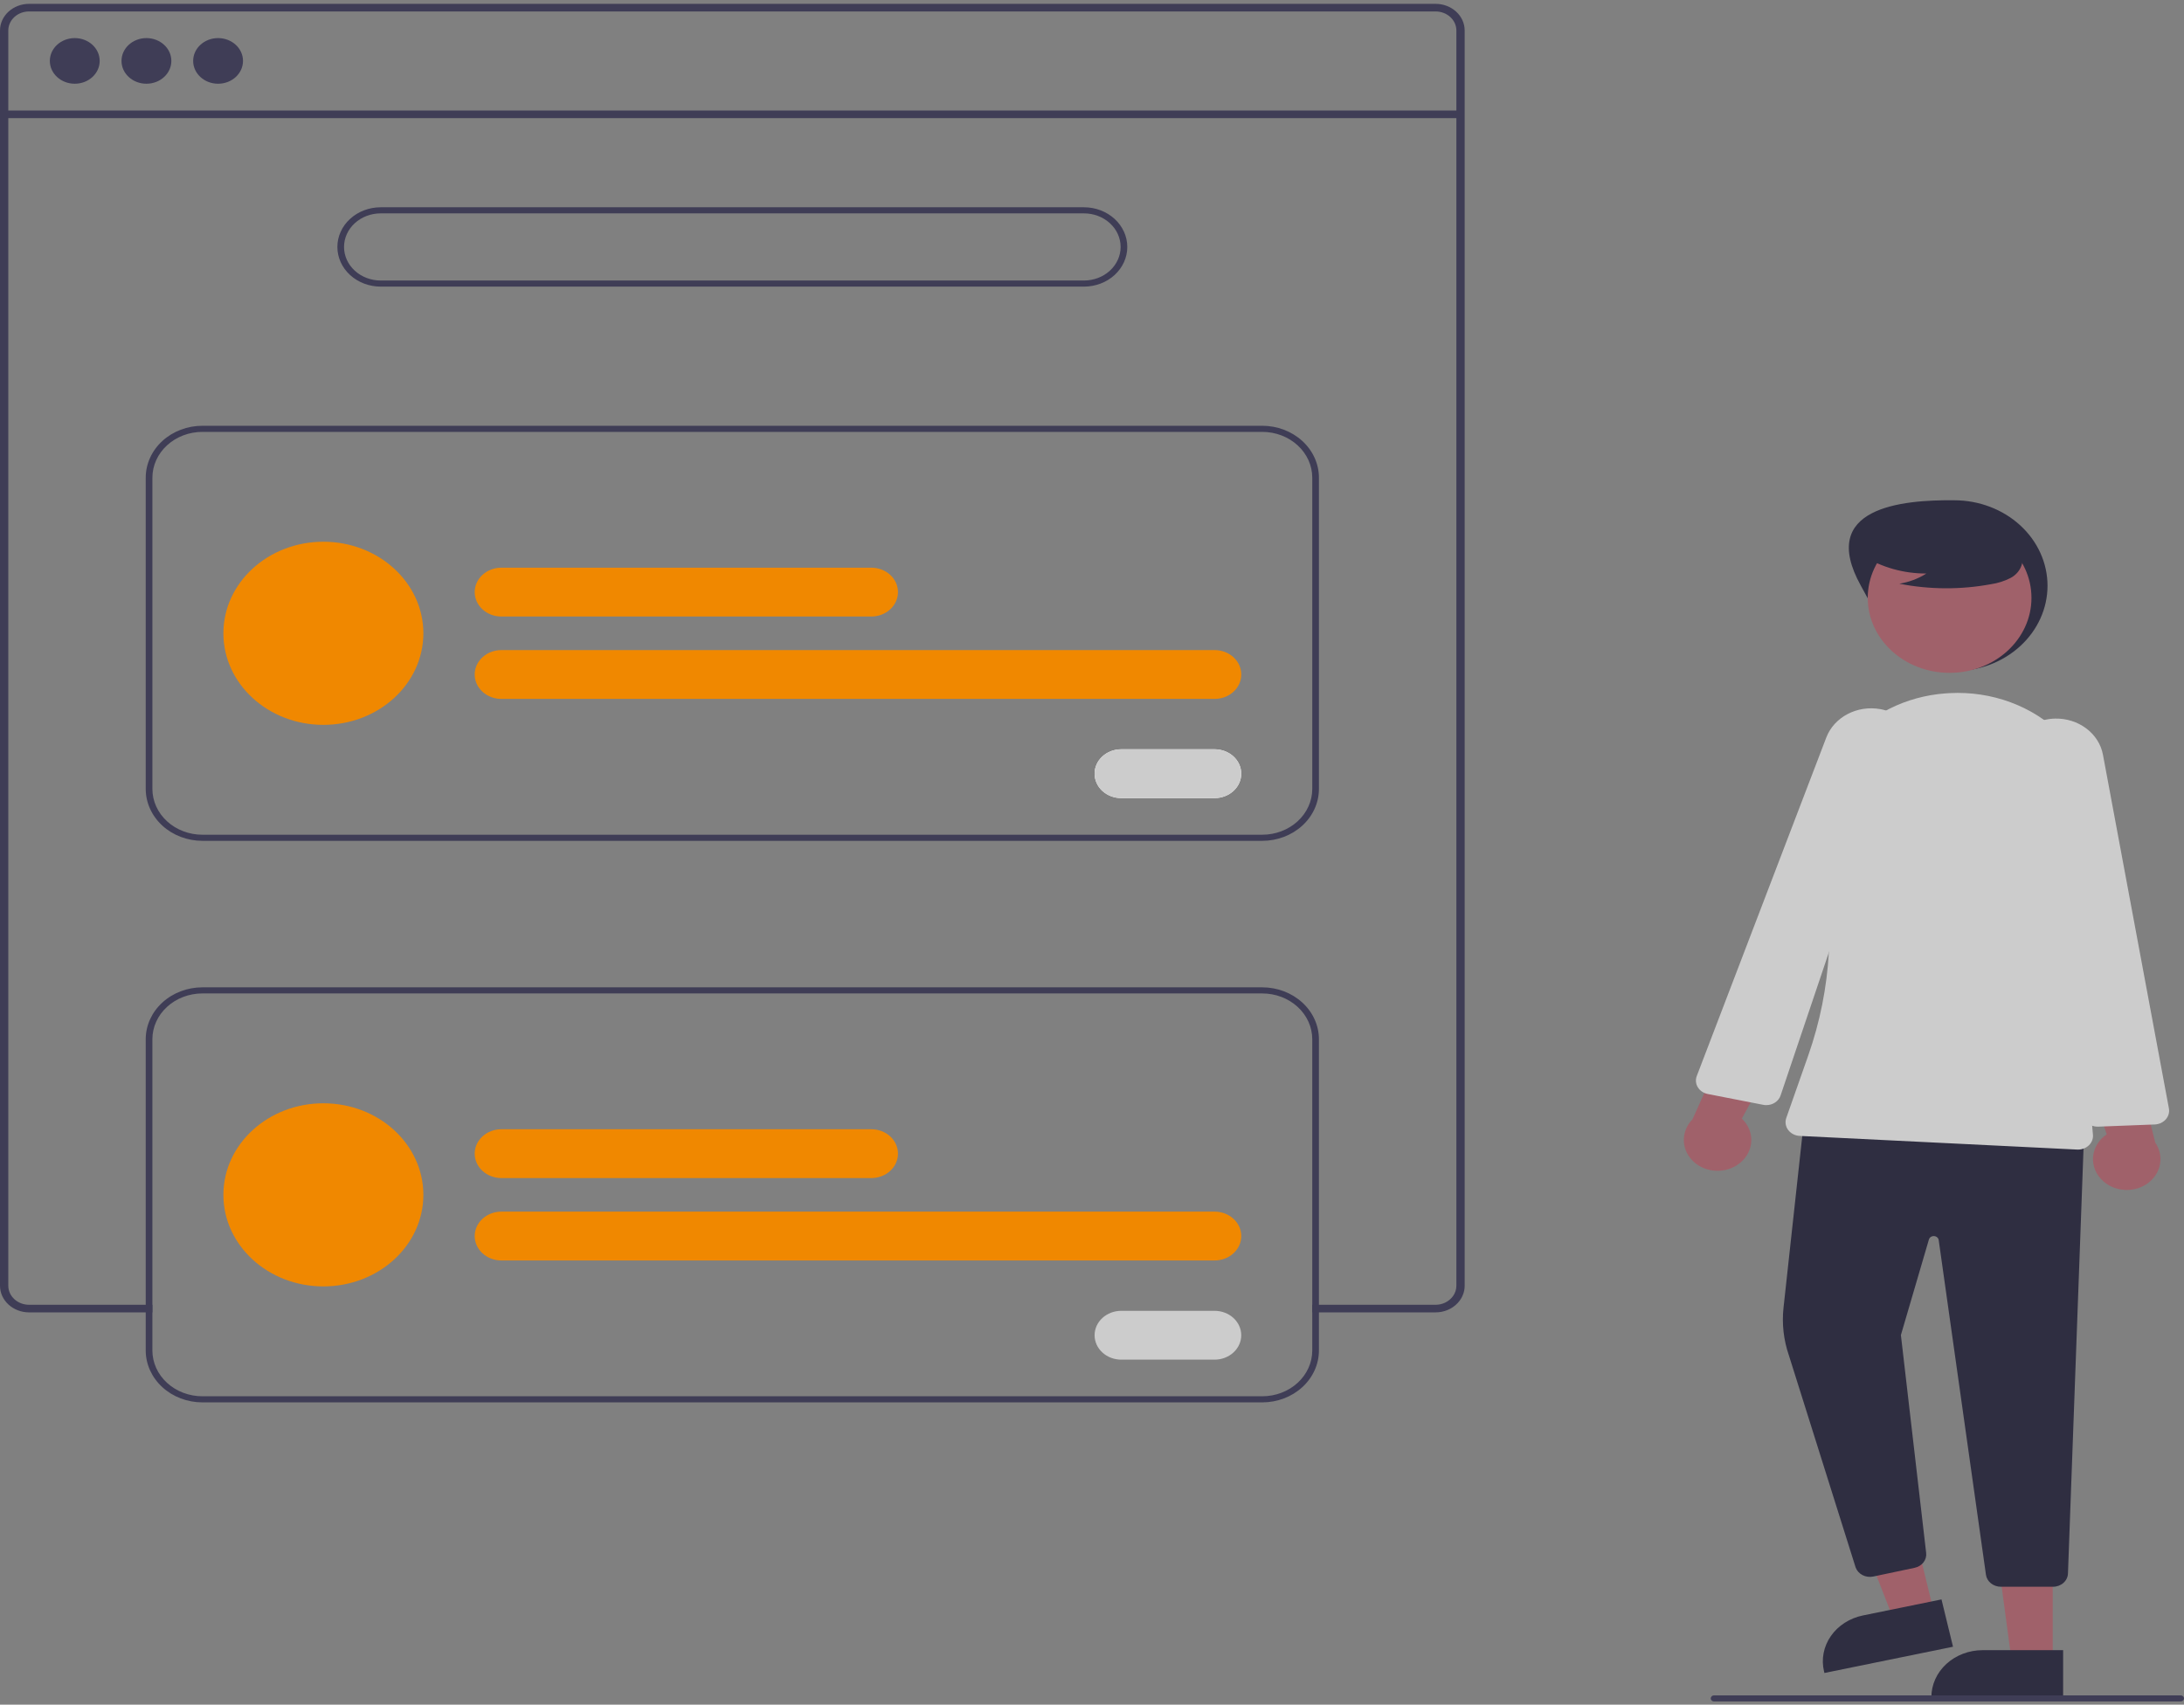 <svg width="310" height="242" viewBox="0 0 310 242" fill="none" xmlns="http://www.w3.org/2000/svg">
<rect x="0" y="0" width="310" height="242" fill="#808080" stroke="none"/>
<g clip-path="url(#clip0_636_2187)">
<path d="M264.135 83.152C267.452 89.124 270.066 95.283 277.382 95.283C280.895 95.283 284.264 94.005 286.748 91.73C289.232 89.455 290.628 86.37 290.628 83.152C290.628 79.935 289.232 76.849 286.748 74.574C284.264 72.299 280.895 71.021 277.382 71.021C269.947 70.936 257.962 72.037 264.135 83.152Z" fill="#2F2E41"/>
<path d="M274.547 229.045L268.886 230.2L261.326 210.753L269.681 209.048L274.547 229.045Z" fill="#A0616A"/>
<path d="M277.214 233.777L258.96 237.502L258.909 237.291C258.701 236.436 258.679 235.553 258.844 234.69C259.008 233.828 259.357 233.004 259.87 232.265C260.383 231.526 261.049 230.887 261.832 230.384C262.614 229.881 263.497 229.524 264.43 229.334L264.43 229.334L275.579 227.059L277.214 233.777Z" fill="#2F2E41"/>
<path d="M291.364 235.997H285.564L282.805 215.509L291.365 215.509L291.364 235.997Z" fill="#A0616A"/>
<path d="M292.843 241.146L274.142 241.146V240.929C274.142 240.053 274.33 239.187 274.696 238.378C275.062 237.569 275.598 236.834 276.274 236.215C276.95 235.596 277.752 235.105 278.636 234.77C279.519 234.435 280.465 234.263 281.421 234.263H281.422L292.844 234.263L292.843 241.146Z" fill="#2F2E41"/>
<path d="M291.403 225.261H284C283.486 225.259 282.99 225.088 282.602 224.778C282.215 224.469 281.962 224.042 281.891 223.575L275.181 176.039C275.159 175.891 275.081 175.754 274.961 175.652C274.841 175.55 274.686 175.489 274.522 175.479C274.359 175.47 274.197 175.513 274.064 175.6C273.931 175.688 273.835 175.815 273.793 175.959L269.816 189.533L273.4 220.447C273.461 220.923 273.328 221.403 273.026 221.795C272.724 222.187 272.275 222.464 271.764 222.571L265.893 223.812C265.371 223.92 264.824 223.845 264.359 223.602C263.895 223.359 263.547 222.965 263.384 222.499L253.928 192.445C253.166 190.243 252.904 187.921 253.158 185.623L256.116 158.529L256.341 158.539L295.84 160.283L293.53 223.379C293.513 223.885 293.281 224.364 292.884 224.716C292.486 225.067 291.955 225.263 291.403 225.261Z" fill="#2F2E41"/>
<path d="M276.73 95.519C283.147 95.519 288.349 90.755 288.349 84.878C288.349 79.001 283.147 74.236 276.73 74.236C270.313 74.236 265.11 79.001 265.11 84.878C265.11 90.755 270.313 95.519 276.73 95.519Z" fill="#A0616A"/>
<path d="M294.955 163.2C294.917 163.2 294.879 163.199 294.84 163.197L255.458 161.258C255.132 161.242 254.815 161.158 254.531 161.012C254.247 160.866 254.003 160.663 253.818 160.417C253.633 160.171 253.513 159.89 253.465 159.594C253.418 159.299 253.446 158.998 253.545 158.714L256.662 149.85C259.999 140.346 260.57 130.209 258.317 120.442C257.726 117.886 257.738 115.244 258.352 112.693C258.966 110.142 260.168 107.74 261.877 105.648C263.557 103.586 265.7 101.875 268.16 100.631C270.621 99.388 273.343 98.639 276.145 98.436H276.145C276.338 98.422 276.531 98.41 276.726 98.399C279.69 98.239 282.656 98.686 285.407 99.709C288.158 100.732 290.626 102.304 292.629 104.311C294.632 106.319 296.121 108.71 296.987 111.311C297.853 113.913 298.073 116.658 297.633 119.347L294.887 136.233L297.076 161.094C297.1 161.362 297.063 161.632 296.967 161.886C296.871 162.141 296.719 162.374 296.519 162.572C296.32 162.77 296.078 162.928 295.809 163.036C295.54 163.144 295.249 163.2 294.955 163.2Z" fill="#CCCCCC"/>
<path d="M246.494 165.444C247.07 165.087 247.553 164.619 247.91 164.072C248.267 163.526 248.489 162.914 248.56 162.28C248.63 161.647 248.549 161.007 248.32 160.405C248.091 159.803 247.722 159.255 247.237 158.799L254.82 144.961L246.095 145.907L240.232 158.902C239.449 159.699 239.012 160.732 239.004 161.804C238.996 162.876 239.418 163.914 240.19 164.721C240.962 165.527 242.03 166.046 243.192 166.179C244.354 166.313 245.529 166.051 246.494 165.444H246.494Z" fill="#A0616A"/>
<path d="M298.55 167.699C298.048 167.259 297.657 166.723 297.404 166.13C297.152 165.536 297.045 164.899 297.091 164.263C297.137 163.628 297.334 163.009 297.67 162.451C298.005 161.893 298.469 161.409 299.031 161.033L294.08 146.229L302.508 148.497L305.918 162.207C306.545 163.113 306.787 164.198 306.599 165.256C306.411 166.315 305.806 167.273 304.898 167.95C303.989 168.627 302.842 168.976 301.672 168.929C300.502 168.883 299.391 168.445 298.55 167.699V167.699Z" fill="#A0616A"/>
<path d="M297.731 159.945C297.214 159.946 296.715 159.775 296.327 159.463C295.939 159.151 295.689 158.72 295.623 158.251L291.683 131.032L285.398 109.763C285.132 108.863 285.093 107.921 285.284 107.006C285.474 106.091 285.889 105.228 286.497 104.481C287.106 103.735 287.891 103.125 288.794 102.697C289.698 102.269 290.696 102.035 291.712 102.012C293.323 101.981 294.893 102.479 296.137 103.417C297.381 104.354 298.217 105.669 298.493 107.123L307.858 157.357C307.909 157.63 307.895 157.909 307.819 158.177C307.743 158.445 307.605 158.695 307.415 158.91C307.225 159.125 306.987 159.301 306.717 159.426C306.447 159.55 306.151 159.621 305.849 159.633L297.823 159.943C297.792 159.944 297.762 159.945 297.731 159.945Z" fill="#CCCCCC"/>
<path d="M250.716 156.887C250.563 156.887 250.412 156.873 250.263 156.843L242.407 155.309C242.111 155.251 241.832 155.137 241.589 154.973C241.345 154.808 241.143 154.599 240.995 154.357C240.846 154.116 240.756 153.849 240.73 153.573C240.703 153.297 240.741 153.019 240.841 152.758L259.241 104.664C259.78 103.274 260.845 102.107 262.242 101.373C263.639 100.639 265.277 100.387 266.859 100.662C267.857 100.841 268.798 101.224 269.611 101.784C270.423 102.344 271.086 103.066 271.55 103.895C272.013 104.724 272.265 105.639 272.286 106.57C272.306 107.501 272.096 108.425 271.67 109.27L261.581 129.306L252.741 155.512C252.609 155.91 252.341 156.258 251.976 156.506C251.612 156.754 251.17 156.887 250.716 156.887Z" fill="#CCCCCC"/>
<path d="M264.4 78.863C267.055 80.539 270.207 81.431 273.431 81.419C272.281 82.15 270.972 82.643 269.593 82.866C273.881 83.708 278.312 83.731 282.61 82.933C283.565 82.793 284.487 82.502 285.334 82.076C285.757 81.86 286.125 81.564 286.415 81.21C286.704 80.855 286.909 80.448 287.016 80.016C287.302 78.522 286.031 77.164 284.71 76.249C282.687 74.87 280.355 73.92 277.882 73.467C275.409 73.015 272.857 73.071 270.411 73.633C268.813 74.011 267.213 74.65 266.176 75.824C265.138 76.999 264.831 78.81 265.82 80.02L264.4 78.863Z" fill="#2F2E41"/>
<path d="M203.768 0.546H4.125C3.032 0.547 1.983 0.945 1.209 1.653C0.436 2.362 0.001 3.322 0 4.324V182.532C0.001 183.534 0.436 184.494 1.209 185.202C1.983 185.911 3.032 186.309 4.125 186.31H21.63V185.231H4.125C3.344 185.23 2.595 184.946 2.042 184.44C1.49 183.934 1.179 183.247 1.178 182.532V4.324C1.179 3.608 1.49 2.922 2.042 2.416C2.595 1.91 3.344 1.626 4.125 1.625H203.768C204.55 1.625 205.3 1.909 205.854 2.415C206.407 2.921 206.719 3.608 206.72 4.324V182.532C206.72 183.059 206.551 183.574 206.233 184.014C205.95 184.4 205.566 184.716 205.116 184.932C204.699 185.129 204.237 185.232 203.768 185.231H186.264V186.31H203.768C204.364 186.31 204.954 186.191 205.495 185.962C206.037 185.734 206.517 185.4 206.904 184.984C206.937 184.952 206.967 184.917 206.994 184.88C207.24 184.604 207.44 184.296 207.586 183.966C207.793 183.512 207.899 183.024 207.898 182.532V4.324C207.897 3.322 207.461 2.361 206.687 1.652C205.912 0.944 204.862 0.546 203.768 0.546Z" fill="#3F3D56"/>
<path d="M207.306 15.69H0.588V16.77H207.306V15.69Z" fill="#3F3D56"/>
<path d="M10.612 11.887C12.566 11.887 14.15 10.437 14.15 8.647C14.15 6.858 12.566 5.407 10.612 5.407C8.658 5.407 7.074 6.858 7.074 8.647C7.074 10.437 8.658 11.887 10.612 11.887Z" fill="#3F3D56"/>
<path d="M20.784 11.887C22.738 11.887 24.322 10.437 24.322 8.647C24.322 6.858 22.738 5.407 20.784 5.407C18.83 5.407 17.246 6.858 17.246 8.647C17.246 10.437 18.83 11.887 20.784 11.887Z" fill="#3F3D56"/>
<path d="M30.955 11.887C32.909 11.887 34.493 10.437 34.493 8.647C34.493 6.858 32.909 5.407 30.955 5.407C29.001 5.407 27.417 6.858 27.417 8.647C27.417 10.437 29.001 11.887 30.955 11.887Z" fill="#3F3D56"/>
<path d="M153.859 40.69H54.038C52.407 40.69 50.842 40.096 49.689 39.04C48.536 37.984 47.888 36.551 47.888 35.057C47.888 33.563 48.536 32.131 49.689 31.075C50.842 30.018 52.407 29.425 54.038 29.425H153.859C155.49 29.425 157.054 30.018 158.208 31.075C159.361 32.131 160.009 33.563 160.009 35.057C160.009 36.551 159.361 37.984 158.208 39.04C157.054 40.096 155.49 40.69 153.859 40.69ZM54.038 30.291C52.658 30.291 51.334 30.793 50.358 31.687C49.382 32.581 48.834 33.793 48.834 35.057C48.834 36.321 49.382 37.533 50.358 38.427C51.334 39.321 52.658 39.823 54.038 39.823H153.859C155.239 39.823 156.563 39.321 157.539 38.427C158.515 37.533 159.063 36.321 159.063 35.057C159.063 33.793 158.515 32.581 157.539 31.687C156.563 30.793 155.239 30.291 153.859 30.291H54.038Z" fill="#3F3D56"/>
<path d="M179.169 119.368H28.727C26.595 119.365 24.551 118.589 23.043 117.208C21.536 115.827 20.688 113.955 20.685 112.002V67.81C20.688 65.857 21.536 63.985 23.043 62.604C24.551 61.223 26.595 60.447 28.727 60.444H179.169C181.301 60.447 183.345 61.223 184.853 62.604C186.361 63.985 187.209 65.857 187.211 67.81V112.002C187.209 113.955 186.361 115.827 184.853 117.208C183.345 118.589 181.301 119.365 179.169 119.368ZM28.727 61.311C26.846 61.313 25.042 61.998 23.712 63.217C22.382 64.435 21.633 66.087 21.631 67.81V112.002C21.633 113.725 22.382 115.377 23.712 116.595C25.042 117.814 26.846 118.499 28.727 118.501H179.169C181.05 118.499 182.854 117.814 184.184 116.595C185.515 115.377 186.263 113.725 186.265 112.002V67.81C186.263 66.087 185.515 64.435 184.184 63.217C182.854 61.998 181.05 61.313 179.169 61.311H28.727Z" fill="#3F3D56"/>
<path d="M123.677 87.523H71.164C70.16 87.523 69.198 87.158 68.488 86.508C67.778 85.858 67.379 84.976 67.379 84.057C67.379 83.138 67.778 82.256 68.488 81.606C69.198 80.956 70.16 80.591 71.164 80.591H123.677C124.68 80.591 125.643 80.956 126.353 81.606C127.063 82.256 127.461 83.138 127.461 84.057C127.461 84.976 127.063 85.858 126.353 86.508C125.643 87.158 124.68 87.523 123.677 87.523Z" fill="#F08800"/>
<path d="M172.405 99.22H71.164C70.16 99.22 69.198 98.855 68.488 98.205C67.778 97.555 67.379 96.673 67.379 95.754C67.379 94.835 67.778 93.953 68.488 93.303C69.198 92.653 70.16 92.288 71.164 92.288H172.405C173.408 92.288 174.371 92.653 175.081 93.303C175.79 93.953 176.189 94.835 176.189 95.754C176.189 96.673 175.79 97.555 175.081 98.205C174.371 98.855 173.408 99.22 172.405 99.22Z" fill="#F08800"/>
<path d="M45.901 102.903C53.739 102.903 60.093 97.084 60.093 89.905C60.093 82.727 53.739 76.907 45.901 76.907C38.062 76.907 31.708 82.727 31.708 89.905C31.708 97.084 38.062 102.903 45.901 102.903Z" fill="#F08800"/>
<path d="M172.399 113.301H159.152C158.149 113.301 157.186 112.936 156.476 112.286C155.766 111.636 155.368 110.754 155.368 109.835C155.368 108.916 155.766 108.034 156.476 107.384C157.186 106.734 158.149 106.369 159.152 106.369H172.399C173.403 106.369 174.365 106.734 175.075 107.384C175.785 108.034 176.183 108.916 176.183 109.835C176.183 110.754 175.785 111.636 175.075 112.286C174.365 112.936 173.403 113.301 172.399 113.301Z" fill="white"/>
<path d="M172.399 113.301H159.152C158.149 113.301 157.186 112.936 156.476 112.286C155.766 111.636 155.368 110.754 155.368 109.835C155.368 108.916 155.766 108.034 156.476 107.384C157.186 106.734 158.149 106.369 159.152 106.369H172.399C173.403 106.369 174.365 106.734 175.075 107.384C175.785 108.034 176.183 108.916 176.183 109.835C176.183 110.754 175.785 111.636 175.075 112.286C174.365 112.936 173.403 113.301 172.399 113.301Z" fill="#CCCCCC"/>
<path d="M179.167 140.164H28.726C26.594 140.167 24.55 140.944 23.043 142.324C21.535 143.705 20.687 145.577 20.684 147.529V191.722C20.687 193.674 21.535 195.546 23.043 196.927C24.55 198.308 26.594 199.084 28.726 199.087H179.167C181.3 199.085 183.344 198.308 184.852 196.928C186.36 195.547 187.208 193.675 187.21 191.722V147.529C187.208 145.577 186.36 143.704 184.852 142.324C183.344 140.943 181.3 140.166 179.167 140.164ZM186.264 191.722C186.262 193.445 185.514 195.097 184.184 196.316C182.853 197.534 181.049 198.219 179.167 198.221H28.726C26.845 198.219 25.041 197.533 23.711 196.315C22.38 195.097 21.632 193.445 21.63 191.722V147.529C21.632 145.806 22.38 144.155 23.711 142.936C25.041 141.718 26.845 141.033 28.726 141.031H179.167C181.049 141.032 182.853 141.717 184.184 142.936C185.514 144.154 186.262 145.806 186.264 147.529V191.722Z" fill="#3F3D56"/>
<path d="M123.677 167.242H71.164C70.16 167.242 69.198 166.877 68.488 166.227C67.778 165.577 67.379 164.695 67.379 163.776C67.379 162.856 67.778 161.975 68.488 161.325C69.198 160.675 70.16 160.31 71.164 160.31H123.677C124.68 160.31 125.643 160.675 126.353 161.325C127.063 161.975 127.461 162.856 127.461 163.776C127.461 164.695 127.063 165.577 126.353 166.227C125.643 166.877 124.68 167.242 123.677 167.242Z" fill="#F08800"/>
<path d="M172.405 178.94H71.164C70.16 178.94 69.198 178.575 68.488 177.925C67.778 177.275 67.379 176.393 67.379 175.474C67.379 174.555 67.778 173.673 68.488 173.023C69.198 172.373 70.16 172.008 71.164 172.008H172.405C173.408 172.008 174.371 172.373 175.081 173.023C175.79 173.673 176.189 174.555 176.189 175.474C176.189 176.393 175.79 177.275 175.081 177.925C174.371 178.575 173.408 178.94 172.405 178.94Z" fill="#F08800"/>
<path d="M45.901 182.622C53.739 182.622 60.093 176.803 60.093 169.625C60.093 162.446 53.739 156.627 45.901 156.627C38.062 156.627 31.708 162.446 31.708 169.625C31.708 176.803 38.062 182.622 45.901 182.622Z" fill="#F08800"/>
<path d="M172.399 193.021H159.152C158.149 193.021 157.186 192.656 156.476 192.006C155.766 191.356 155.368 190.474 155.368 189.555C155.368 188.636 155.766 187.754 156.476 187.104C157.186 186.454 158.149 186.089 159.152 186.089H172.399C173.403 186.089 174.365 186.454 175.075 187.104C175.785 187.754 176.183 188.636 176.183 189.555C176.183 190.474 175.785 191.356 175.075 192.006C174.365 192.656 173.403 193.021 172.399 193.021Z" fill="#CCCCCC"/>
<path d="M309.527 241.546H243.295C243.169 241.546 243.049 241.501 242.96 241.419C242.872 241.338 242.822 241.228 242.822 241.113C242.822 240.998 242.872 240.888 242.96 240.807C243.049 240.725 243.169 240.68 243.295 240.68H309.527C309.652 240.68 309.773 240.725 309.861 240.807C309.95 240.888 310 240.998 310 241.113C310 241.228 309.95 241.338 309.861 241.419C309.773 241.501 309.652 241.546 309.527 241.546Z" fill="#3F3D56"/>
</g>
<defs>
<clipPath id="clip0_636_2187">
<rect width="310" height="241" fill="white" transform="translate(0 0.546)"/>
</clipPath>
</defs>
</svg>
